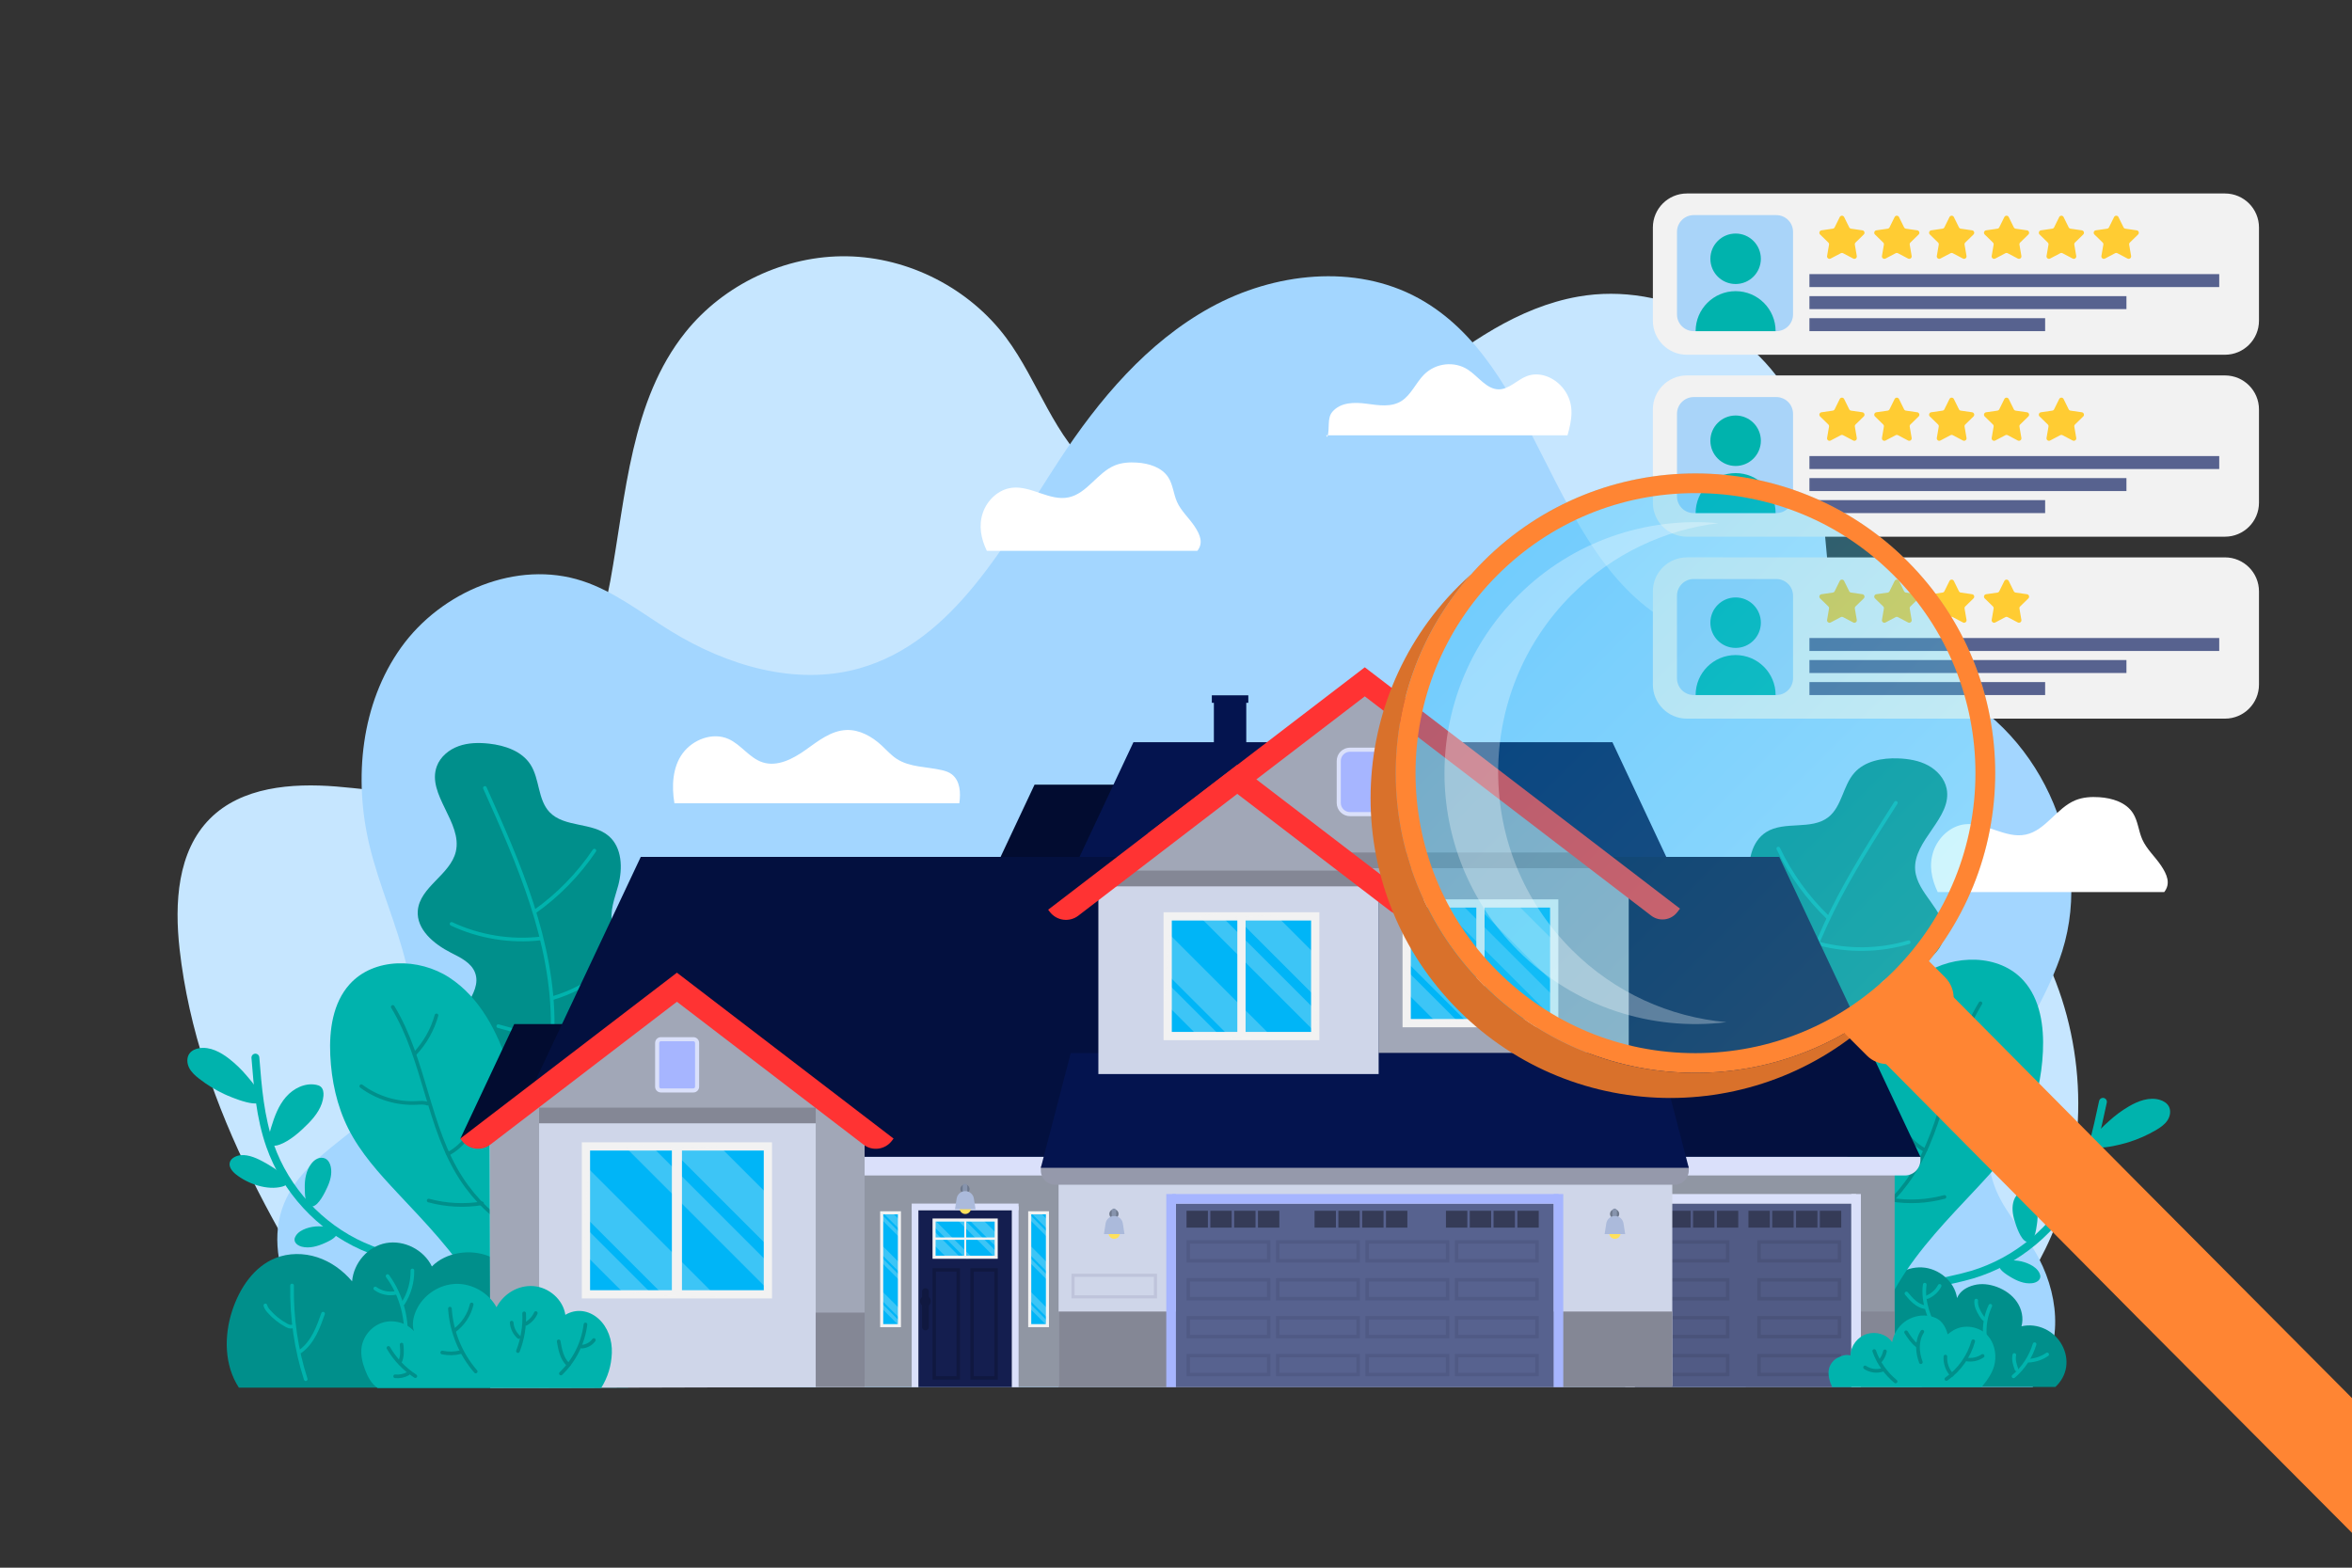 <?xml version="1.0" encoding="utf-8"?>
<!-- Generator: Adobe Illustrator 27.5.0, SVG Export Plug-In . SVG Version: 6.00 Build 0)  -->
<svg version="1.1" xmlns="http://www.w3.org/2000/svg" xmlns:xlink="http://www.w3.org/1999/xlink" x="0px" y="0px"
	 viewBox="0 0 750 500" style="enable-background:new 0 0 750 500;" xml:space="preserve">
<rect x="0" y="0" width="750" height="500" fill="#333333" stroke="none"/>
<g id="BACKGROUND">
	<rect style="fill:transparent;" width="750" height="500"/>
</g>
<g id="OBJECTS">
	<g>
		<g>
			<g>
				<g>
					<g>
						<g>
							<path style="fill:#C6E6FF;" d="M655.66,390.45c-8.25,21.34-23.68,39.75-43,51.96H119.97
								c-28.41-43.14-56.93-88.46-62.7-139.68c-1.65-14.65-0.73-31.16,9.67-41.61c10.1-10.15,26.01-11.42,40.28-10.27
								c14.27,1.16,28.92,4.08,42.67,0.09c26.84-7.78,39.72-38.19,44.73-65.69c5-27.49,6.49-57.48,23.96-79.29
								c12.29-15.34,31.89-24.55,51.55-24.22c19.66,0.34,38.94,10.22,50.7,25.98c10.36,13.9,15.29,32.08,28.8,42.93
								c15.11,12.14,37.34,11.54,55.22,4.08c17.89-7.47,32.63-20.68,47.71-32.86c15.07-12.19,31.55-23.87,50.64-27.26
								c27.8-4.94,57.97,10.69,69.97,36.25c11.53,24.55,6.75,53.79,15.05,79.62c11.46,35.66,45.62,59.2,62.77,92.5
								C664.76,329.72,666.51,362.39,655.66,390.45z"/>
							<path style="fill:#A3D6FF;" d="M648.146,442.413H111.35c-14.041-16.589-29.503-40.773-19.99-60.314
								c7.293-14.983,25.735-21.474,34.549-35.615c7.046-11.304,6.786-25.776,3.7-38.734c-3.086-12.958-8.71-25.203-11.805-38.159
								c-5.103-21.358-2.686-45.217,10.09-63.076c12.776-17.859,36.908-28.053,57.781-21.234
								c10.265,3.353,18.914,10.25,28.106,15.917c17.958,11.073,40.007,17.704,60.305,11.951
								c30.228-8.568,46.466-40.11,63.684-66.391c12.651-19.31,28.022-37.577,48.249-48.703
								c20.227-11.126,46.061-14.047,66.301-2.945c38.514,21.127,41.371,80.29,79.046,102.879
								c25.533,15.308,58.924,8.658,86.43,20.047c31.839,13.183,50.163,52.465,39.803,85.332
								c-4.093,12.986-11.872,24.457-17.449,36.878c-5.577,12.421-8.873,26.981-3.567,39.521
								c3.327,7.863,9.681,14.066,13.604,21.649C657.127,414.827,657.669,430.692,648.146,442.413z"/>
						</g>
						<g>
							<path style="fill:none;stroke:#00B3AD;stroke-width:2.509;stroke-linecap:round;stroke-miterlimit:10;" d="M594.05,425.214
								c2.662-5.078,6.885-9.323,11.948-12.013c7.017-3.728,15.207-4.381,22.822-6.647c14.299-4.254,26.682-14.583,33.432-27.888
								c4.31-8.495,6.34-17.932,8.329-27.248"/>
							<path style="fill:#00B3AD;" d="M687.457,360.454c1.381-0.809,2.751-1.731,3.652-3.054c0.901-1.323,1.242-3.135,0.47-4.536
								c-0.581-1.054-1.694-1.725-2.846-2.073c-3.348-1.013-6.951,0.355-9.966,2.129c-2.218,1.305-4.295,2.846-6.194,4.583
								c-1.75,1.601-4.471,3.909-5.391,6.143c-1.878,4.56,9.887,1.188,11.739,0.6C681.895,363.302,684.765,362.031,687.457,360.454z
								"/>
							<path style="fill:#00B3AD;" d="M651.071,369.996c-2.051-2.723-3.774-5.942-3.603-9.347c0.053-1.06,0.369-2.224,1.274-2.777
								c0.438-0.268,0.961-0.357,1.473-0.391c3.624-0.24,7.051,2.079,9.056,5.108c2.004,3.029,2.823,6.676,3.414,10.259
								c0.472,2.866,0.834,7.309-3.445,5.05C656.064,376.222,653.195,372.817,651.071,369.996z"/>
							<path style="fill:#00B3AD;" d="M671.876,389.138c1.324-0.803,2.691-2.112,2.4-3.632c-0.144-0.752-0.686-1.375-1.314-1.813
								c-2.246-1.566-5.31-1.014-7.91-0.153c-1.811,0.6-13.992,5.178-8.384,7.534C661.293,393.016,667.763,391.633,671.876,389.138z
								"/>
							<path style="fill:#00B3AD;" d="M642.411,389.354c-0.655-2.113-0.96-4.429-0.239-6.521c0.354-1.027,1.023-2.029,2.046-2.395
								c0.84-0.3,1.804-0.114,2.563,0.355c0.759,0.469,1.331,1.194,1.763,1.975c1.267,2.29,1.393,5.057,0.999,7.644
								c-0.247,1.619-0.766,6.481-3.256,5.672C644.328,395.447,642.951,391.094,642.411,389.354z"/>
							<path style="fill:#00B3AD;" d="M640.917,407.167c2.134,1.323,4.589,2.394,7.083,2.101c1.147-0.135,2.428-0.759,2.595-1.902
								c0.066-0.45-0.059-0.91-0.252-1.322c-0.578-1.233-1.735-2.102-2.95-2.719c-2.434-1.236-5.278-1.612-7.958-1.125
								c-1.197,0.217-2.614,0.536-1.869,2.027C638.197,405.489,639.76,406.45,640.917,407.167z"/>
						</g>
						<path style="fill:#008F8B;" d="M655.404,442.368h-70.913c-1.322-0.224-2.687-1.053-3.551-2.078
							c-3.135-3.721-6.029-7.977-6.478-12.822c-0.54-5.819,2.951-11.795,8.284-14.183c5.333-2.389,12.116-1.013,16.098,3.264
							c0.005-1.516,0.347-3.041,1.027-4.396c2.406-4.797,7.634-8.184,12.994-7.924c5.36,0.26,10.414,4.458,11.199,9.767
							c0.935-2.268,3.072-3.515,5.449-4.124c2.377-0.61,4.925-0.281,7.226,0.57c2.548,0.943,4.893,2.56,6.423,4.805
							c1.53,2.246,2.175,5.147,1.44,7.763c5.092-1.183,10.493,1.402,12.949,6.017C660.007,433.639,659.229,438.804,655.404,442.368z
							"/>
						<g>
							<path style="fill:none;stroke:#00B3AD;stroke-width:2.509;stroke-linecap:round;stroke-miterlimit:10;" d="M147.642,420.498
								c-1.974-5.383-5.604-10.145-10.271-13.475c-6.468-4.615-14.502-6.336-21.755-9.579c-13.619-6.091-24.541-17.953-29.49-32.027
								c-3.16-8.986-3.936-18.608-4.687-28.104"/>
							<path style="fill:#00B3AD;" d="M63.523,344.059c-1.263-0.983-2.501-2.076-3.22-3.505c-0.72-1.429-0.82-3.27,0.129-4.559
								c0.714-0.969,1.905-1.488,3.093-1.682c3.452-0.566,6.845,1.262,9.601,3.416c2.028,1.584,3.886,3.384,5.54,5.355
								c1.525,1.816,3.92,4.461,4.54,6.797c1.264,4.767-9.957-0.118-11.716-0.943C68.665,347.611,65.985,345.975,63.523,344.059z"/>
							<path style="fill:#00B3AD;" d="M98.346,358.286c2.39-2.431,4.52-5.396,4.797-8.794c0.086-1.058-0.075-2.253-0.899-2.921
								c-0.399-0.323-0.906-0.479-1.409-0.58c-3.561-0.713-7.263,1.138-9.647,3.878c-2.384,2.74-3.673,6.248-4.728,9.724
								c-0.844,2.779-1.784,7.137,2.754,5.457C92.58,363.804,95.87,360.805,98.346,358.286z"/>
							<path style="fill:#00B3AD;" d="M75.213,374.537c-1.207-0.969-2.391-2.446-1.903-3.915c0.241-0.726,0.86-1.273,1.54-1.625
								c2.432-1.258,5.397-0.31,7.862,0.884c1.716,0.831,13.193,6.966,7.324,8.567C85.196,379.768,78.963,377.549,75.213,374.537z"
								/>
							<path style="fill:#00B3AD;" d="M104.395,378.612c0.926-2.009,1.532-4.265,1.09-6.433c-0.216-1.064-0.748-2.146-1.714-2.642
								c-0.794-0.408-1.774-0.349-2.588,0.016c-0.814,0.366-1.476,1.009-2.007,1.727c-1.555,2.104-2.044,4.831-1.992,7.447
								c0.033,1.637-0.089,6.526,2.485,6.05C101.696,384.401,103.632,380.266,104.395,378.612z"/>
							<path style="fill:#00B3AD;" d="M103.542,396.467c-2.289,1.032-4.863,1.772-7.297,1.155c-1.119-0.284-2.308-1.071-2.324-2.226
								c-0.006-0.455,0.178-0.894,0.423-1.277c0.735-1.147,1.995-1.857,3.28-2.309c2.575-0.906,5.444-0.906,8.037-0.073
								c1.158,0.372,2.522,0.874,1.587,2.254C106.459,395.159,104.783,395.907,103.542,396.467z"/>
						</g>
						<g>
							<path style="fill:#008F8B;" d="M150.716,337.215c-2.229-1.684-4.403-3.773-4.995-6.503c-1.551-7.153,8.33-13.609,5.77-20.467
								c-1.197-3.207-4.658-4.838-7.709-6.39c-5.392-2.743-11.046-7.39-10.554-13.419c0.618-7.572,10.374-11.421,12.12-18.815
								c2.193-9.288-9.35-18.249-6.067-27.211c1.125-3.07,3.897-5.342,6.975-6.443c3.078-1.101,6.441-1.148,9.69-0.791
								c5.076,0.559,10.455,2.385,13.214,6.682c2.967,4.622,2.294,11.162,6.069,15.151c4.735,5.003,13.655,3.142,18.881,7.63
								c4.282,3.678,4.49,10.298,3.035,15.753c-1.092,4.093-2.93,8.324-1.787,12.404c1.022,3.648,4.197,6.235,6.143,9.486
								c2.574,4.299,2.879,9.713,1.535,14.54c-1.344,4.826-4.209,9.115-7.592,12.811c-3.043,3.324-6.626,6.289-10.863,7.825
								c-2.979,1.08-6.153,1.381-9.168,2.32c-2.346,0.731-4.631,2.762-7.016,3.073C162.856,345.574,154.885,340.364,150.716,337.215
								z"/>
							<g>
								<path style="fill:none;stroke:#00B3AD;stroke-width:1.163;stroke-linecap:round;stroke-miterlimit:10;" d="
									M174.709,342.947c0.982-5.159,1.479-10.409,1.529-15.661c0.125-13.272-2.608-26.447-6.692-39.076
									c-4.084-12.629-9.508-24.776-14.922-36.894"/>
								<path style="fill:none;stroke:#00B3AD;stroke-width:1.163;stroke-linecap:round;stroke-miterlimit:10;" d="
									M170.523,290.759c7.441-5.273,13.917-11.904,19.013-19.467"/>
								<path style="fill:none;stroke:#00B3AD;stroke-width:1.163;stroke-linecap:round;stroke-miterlimit:10;" d="
									M143.993,294.667c8.8,4.128,18.756,5.758,28.413,4.649"/>
								<path style="fill:none;stroke:#00B3AD;stroke-width:1.163;stroke-linecap:round;stroke-miterlimit:10;" d="
									M176.157,318.361c6.093-1.814,11.827-4.828,16.774-8.821"/>
								<path style="fill:none;stroke:#00B3AD;stroke-width:1.163;stroke-linecap:round;stroke-miterlimit:10;" d="
									M158.889,327.282c5.783,1.631,11.729,3.277,17.71,2.708"/>
							</g>
						</g>
						<g>
							<path style="fill:#00B3AD;" d="M151.38,410.377c-6.651-11.061-15.742-20.408-24.568-29.826
								c-5.942-6.341-11.877-12.87-15.773-20.637c-3.628-7.232-5.355-15.323-5.724-23.406c-0.366-8,0.817-16.629,6.173-22.583
								c7.739-8.604,22.113-8.459,31.802-2.133c9.689,6.326,15.383,17.281,18.863,28.318c4.241,13.449,5.805,27.619,6.102,41.718
								c0.21,9.983-0.209,19.979-1.245,29.91c-0.891,8.532-1.146,20.634-4.963,28.267c-2.65-3.214-2.315-9.018-3.392-12.955
								C157.049,421.183,154.51,415.582,151.38,410.377z"/>
							<g>
								<path style="fill:none;stroke:#008F8B;stroke-width:1.163;stroke-linecap:round;stroke-miterlimit:10;" d="
									M164.675,392.722c-7.045-4.142-13.108-9.942-17.559-16.796c-10.746-16.546-11.613-37.935-21.874-54.786"/>
								<path style="fill:none;stroke:#008F8B;stroke-width:1.163;stroke-linecap:round;stroke-miterlimit:10;" d="
									M132.316,336.047c3.23-3.434,5.61-7.661,6.871-12.203"/>
								<path style="fill:none;stroke:#008F8B;stroke-width:1.163;stroke-linecap:round;stroke-miterlimit:10;" d="
									M115.209,346.418c5.032,3.758,11.4,5.686,17.671,5.351c1.139-0.061,2.324-0.187,3.384,0.232"/>
								<path style="fill:none;stroke:#008F8B;stroke-width:1.163;stroke-linecap:round;stroke-miterlimit:10;" d="
									M142.708,367.751c0.009,0.222,0.351,0.191,0.544,0.083c2.967-1.658,5.321-4.256,7.152-7.119
									c1.831-2.862,3.179-6.002,4.518-9.125"/>
								<path style="fill:none;stroke:#008F8B;stroke-width:1.163;stroke-linecap:round;stroke-miterlimit:10;" d="
									M136.699,382.906c5.516,1.496,11.351,1.803,16.993,0.893"/>
							</g>
						</g>
						<g>
							<path style="fill:#008F8B;" d="M595.701,341.593c2.453-1.336,4.912-3.08,5.902-5.693c2.592-6.845-6.226-14.691-2.68-21.095
								c1.658-2.995,5.323-4.096,8.57-5.18c5.738-1.915,12.017-5.675,12.422-11.711c0.508-7.58-8.571-12.829-9.205-20.4
								c-0.795-9.511,11.946-16.666,10.024-26.014c-0.658-3.202-3.064-5.86-5.946-7.403c-2.882-1.544-6.2-2.088-9.467-2.215
								c-5.102-0.198-10.693,0.813-14.056,4.655c-3.618,4.132-3.92,10.7-8.243,14.087c-5.423,4.248-13.97,1.088-19.802,4.754
								c-4.779,3.004-5.963,9.522-5.331,15.131c0.475,4.21,1.667,8.666-0.067,12.532c-1.551,3.457-5.073,5.546-7.478,8.473
								c-3.181,3.871-4.284,9.181-3.668,14.153c0.615,4.972,2.815,9.638,5.614,13.793c2.518,3.738,5.624,7.2,9.587,9.345
								c2.786,1.509,5.881,2.276,8.724,3.651c2.213,1.07,4.172,3.416,6.485,4.076C582.459,348.065,591.112,344.091,595.701,341.593z
								"/>
							<g>
								<path style="fill:none;stroke:#00B3AD;stroke-width:1.163;stroke-linecap:round;stroke-miterlimit:10;" d="
									M571.124,343.714c-0.209-5.248,0.076-10.513,0.804-15.715c1.839-13.145,6.49-25.771,12.396-37.657
									c5.906-11.886,13.067-23.097,20.213-34.282"/>
								<path style="fill:none;stroke:#00B3AD;stroke-width:1.163;stroke-linecap:round;stroke-miterlimit:10;" d="
									M582.982,292.719c-6.58-6.316-12.004-13.831-15.926-22.065"/>
								<path style="fill:none;stroke:#00B3AD;stroke-width:1.163;stroke-linecap:round;stroke-miterlimit:10;" d="
									M608.641,300.507c-9.314,2.782-19.401,2.921-28.789,0.397"/>
								<path style="fill:none;stroke:#00B3AD;stroke-width:1.163;stroke-linecap:round;stroke-miterlimit:10;" d="
									M573.328,319.185c-5.758-2.695-10.983-6.524-15.286-11.204"/>
								<path style="fill:none;stroke:#00B3AD;stroke-width:1.163;stroke-linecap:round;stroke-miterlimit:10;" d="M589.087,330.56
									c-5.96,0.758-12.084,1.507-17.916,0.06"/>
							</g>
						</g>
						<g>
							<path style="fill:#00B3AD;" d="M605.378,409.218c6.651-11.061,15.742-20.408,24.568-29.826
								c5.942-6.341,11.877-12.87,15.773-20.638c3.628-7.232,5.355-15.323,5.724-23.405c0.366-8.001-0.818-16.628-6.173-22.583
								c-7.739-8.604-22.113-8.459-31.802-2.133s-15.383,17.281-18.863,28.317c-4.241,13.449-5.805,27.619-6.102,41.718
								c-0.21,9.983,0.209,19.978,1.245,29.91c0.891,8.532,1.146,20.634,4.963,28.267c2.65-3.214,2.315-9.018,3.392-12.955
								C599.708,420.024,602.248,414.424,605.378,409.218z"/>
							<g>
								<path style="fill:none;stroke:#008F8B;stroke-width:1.163;stroke-linecap:round;stroke-miterlimit:10;" d="
									M592.083,391.564c7.045-4.143,13.108-9.942,17.559-16.796c10.746-16.546,11.613-37.935,21.874-54.786"/>
								<path style="fill:none;stroke:#008F8B;stroke-width:1.163;stroke-linecap:round;stroke-miterlimit:10;" d="
									M624.441,334.889c-3.23-3.434-5.61-7.661-6.871-12.203"/>
								<path style="fill:none;stroke:#008F8B;stroke-width:1.163;stroke-linecap:round;stroke-miterlimit:10;" d="M641.549,345.26
									c-5.031,3.758-11.4,5.686-17.671,5.351c-1.139-0.061-2.324-0.187-3.384,0.232"/>
								<path style="fill:none;stroke:#008F8B;stroke-width:1.163;stroke-linecap:round;stroke-miterlimit:10;" d="
									M614.049,366.593c-0.009,0.221-0.351,0.191-0.544,0.083c-2.966-1.657-5.321-4.256-7.152-7.119
									c-1.831-2.862-3.179-6.002-4.518-9.125"/>
								<path style="fill:none;stroke:#008F8B;stroke-width:1.163;stroke-linecap:round;stroke-miterlimit:10;" d="
									M620.058,381.747c-5.516,1.496-11.351,1.803-16.993,0.893"/>
							</g>
						</g>
						<path style="fill:#008F8B;" d="M200.247,442.583H76.175c-4.667-7.16-4.787-16.479-2.117-24.598
							c2.328-7.079,6.833-13.946,13.75-16.717c4.225-1.693,9.05-1.687,13.376-0.272c4.326,1.415,8.152,4.189,11.089,7.665
							c0.509-5.86,5.026-11.139,10.813-12.195c5.787-1.056,12.087,2.154,14.634,7.457c4.514-4.585,12.32-5.679,18.272-3.234
							c5.952,2.445,10.13,8.691,10.117,15.126c-0.001,0.429,0.393,1.042,0.666,0.711c3.407-4.134,8.07-6.273,13.417-5.946
							c5.347,0.326,10.387,3.125,13.947,7.127c3.56,4.003,5.712,9.128,6.681,14.397
							C201.477,435.689,201.489,439.156,200.247,442.583z"/>
						<g>
							<polygon style="fill-rule:evenodd;clip-rule:evenodd;fill:#04144F;" points="386.425,221.766 398.058,221.766 
								398.058,224.158 397.406,224.158 397.406,240.306 387.077,240.306 387.077,224.158 386.425,224.158 							"/>
							
								<rect x="261.201" y="368.987" transform="matrix(-1 -1.224647e-16 1.224647e-16 -1 865.362 811.38)" style="fill:#9096A3;" width="342.96" height="73.406"/>
							
								<rect x="556.715" y="418.298" transform="matrix(-1 -1.224647e-16 1.224647e-16 -1 1160.876 860.692)" style="fill:#848795;" width="47.446" height="24.095"/>
							<g>
								<g>
									
										<rect x="521.301" y="383.892" transform="matrix(-1 -1.224647e-16 1.224647e-16 -1 1111.656 826.285)" style="fill:#515B85;" width="69.054" height="58.501"/>
									<g>
										<g>
											
												<rect x="580.315" y="386.166" transform="matrix(-1 -1.224647e-16 1.224647e-16 -1 1167.443 777.707)" style="fill:#353B57;" width="6.814" height="5.376"/>
											
												<rect x="572.723" y="386.166" transform="matrix(-1 -1.224647e-16 1.224647e-16 -1 1152.26 777.707)" style="fill:#353B57;" width="6.814" height="5.376"/>
											
												<rect x="565.131" y="386.166" transform="matrix(-1 -1.224647e-16 1.224647e-16 -1 1137.076 777.707)" style="fill:#353B57;" width="6.814" height="5.376"/>
											
												<rect x="557.539" y="386.166" transform="matrix(-1 -1.224647e-16 1.224647e-16 -1 1121.892 777.707)" style="fill:#353B57;" width="6.814" height="5.376"/>
										</g>
										<g>
											
												<rect x="547.472" y="386.166" transform="matrix(-1 -1.224647e-16 1.224647e-16 -1 1101.758 777.707)" style="fill:#353B57;" width="6.814" height="5.376"/>
											
												<rect x="539.88" y="386.166" transform="matrix(-1 -1.224647e-16 1.224647e-16 -1 1086.575 777.707)" style="fill:#353B57;" width="6.814" height="5.376"/>
											
												<rect x="532.289" y="386.166" transform="matrix(-1 -1.224647e-16 1.224647e-16 -1 1071.391 777.707)" style="fill:#353B57;" width="6.814" height="5.376"/>
											
												<rect x="524.697" y="386.166" transform="matrix(-1 -1.224647e-16 1.224647e-16 -1 1056.207 777.707)" style="fill:#353B57;" width="6.814" height="5.376"/>
										</g>
									</g>
									<g>
										<g>
											<g>
												<g>
													<rect x="560.917" y="396.114" style="fill:#515B85;" width="25.659" height="6.014"/>
													<path style="fill:#4A537A;" d="M586.023,396.666v4.908h-24.554v-4.908H586.023 M587.129,395.561h-26.765v7.119h26.765
														V395.561L587.129,395.561z"/>
												</g>
												<g>
													<rect x="525.249" y="396.114" style="fill:#515B85;" width="25.659" height="6.014"/>
													<path style="fill:#4A537A;" d="M550.356,396.666v4.908h-24.554v-4.908H550.356 M551.461,395.561h-26.765v7.119h26.765
														V395.561L551.461,395.561z"/>
												</g>
											</g>
											<g>
												<g>
													<rect x="560.917" y="408.198" style="fill:#515B85;" width="25.659" height="6.014"/>
													<path style="fill:#4A537A;" d="M586.023,408.751v4.908h-24.554v-4.908H586.023 M587.129,407.646h-26.765v7.119h26.765
														V407.646L587.129,407.646z"/>
												</g>
												<g>
													<rect x="525.249" y="408.198" style="fill:#515B85;" width="25.659" height="6.014"/>
													<path style="fill:#4A537A;" d="M550.356,408.751v4.908h-24.554v-4.908H550.356 M551.461,407.646h-26.765v7.119h26.765
														V407.646L551.461,407.646z"/>
												</g>
											</g>
											<g>
												<g>
													<rect x="560.917" y="420.284" style="fill:#515B85;" width="25.659" height="6.013"/>
													<path style="fill:#4A537A;" d="M586.023,420.837v4.908h-24.554v-4.908H586.023 M587.129,419.731h-26.765v7.119h26.765
														V419.731L587.129,419.731z"/>
												</g>
												<g>
													<rect x="525.249" y="420.284" style="fill:#515B85;" width="25.659" height="6.013"/>
													<path style="fill:#4A537A;" d="M550.356,420.837v4.908h-24.554v-4.908H550.356 M551.461,419.731h-26.765v7.119h26.765
														V419.731L551.461,419.731z"/>
												</g>
											</g>
											<g>
												<g>
													<rect x="560.917" y="432.369" style="fill:#515B85;" width="25.659" height="6.014"/>
													<path style="fill:#4A537A;" d="M586.023,432.922v4.908h-24.554v-4.908H586.023 M587.129,431.817h-26.765v7.119h26.765
														V431.817L587.129,431.817z"/>
												</g>
												<g>
													<rect x="525.249" y="432.369" style="fill:#515B85;" width="25.659" height="6.014"/>
													<path style="fill:#4A537A;" d="M550.356,432.922v4.908h-24.554v-4.908H550.356 M551.461,431.817h-26.765v7.119h26.765
														V431.817L551.461,431.817z"/>
												</g>
											</g>
										</g>
									</g>
								</g>
								
									<rect x="520.156" y="380.828" transform="matrix(-1 -1.224647e-16 1.224647e-16 -1 1112.019 764.72)" style="fill:#DAE0FA;" width="71.707" height="3.065"/>
								
									<rect x="561.08" y="410.078" transform="matrix(-1.836970e-16 1 -1 -1.836970e-16 1003.473 -180.252)" style="fill:#DAE0FA;" width="61.566" height="3.065"/>
								
									<rect x="488.986" y="410.078" transform="matrix(-1.836970e-16 1 -1 -1.836970e-16 931.38 -108.159)" style="fill:#DAE0FA;" width="61.566" height="3.064"/>
							</g>
							<polygon style="fill-rule:evenodd;clip-rule:evenodd;fill:#020C30;" points="499.811,286.838 482.633,250.252 
								329.901,250.252 312.696,286.838 							"/>
							<polygon style="fill-rule:evenodd;clip-rule:evenodd;fill:#020C30;" points="333.883,363.213 316.705,326.627 
								163.974,326.627 146.768,363.213 							"/>
							<polygon style="fill:#03103F;" points="204.325,273.304 567.37,273.304 612.382,368.982 159.272,368.982 							"/>
							<polygon style="fill-rule:evenodd;clip-rule:evenodd;fill:#04144F;" points="531.341,273.304 514.163,236.718 
								361.432,236.718 344.226,273.304 							"/>
							<polygon style="fill-rule:evenodd;clip-rule:evenodd;fill:#A1A7B7;" points="439.618,335.875 519.368,335.875 
								519.368,284.177 435.704,216.982 395.748,248.08 439.618,284.177 							"/>
							<polygon style="fill-rule:evenodd;clip-rule:evenodd;fill:#A1A7B7;" points="512.518,276.429 429.794,276.429 
								395.748,249.385 435.704,216.982 							"/>
							
								<rect x="337.554" y="368.987" transform="matrix(-1 -1.224647e-16 1.224647e-16 -1 870.812 811.037)" style="fill:#CFD6E9;" width="195.704" height="73.063"/>
							<polygon style="fill:#CFD6E9;" points="156.346,442.702 275.709,442.371 275.502,362.131 215.682,317.772 156.139,361.479 
															"/>
							
								<rect x="337.554" y="418.298" transform="matrix(-1 -1.224647e-16 1.224647e-16 -1 870.812 860.692)" style="fill:#848795;" width="195.704" height="24.095"/>
							<polygon style="fill-rule:evenodd;clip-rule:evenodd;fill:#A1A7B7;" points="215.225,315.708 268.194,354.135 
								165.795,354.135 							"/>
							<g>
								<g>
									
										<rect x="374.965" y="383.892" transform="matrix(-1 -1.224647e-16 1.224647e-16 -1 870.42 826.285)" style="fill:#57628F;" width="120.49" height="58.501"/>
									<g>
										<g>
											
												<rect x="483.857" y="386.166" transform="matrix(-1 -1.224647e-16 1.224647e-16 -1 974.529 777.707)" style="fill:#353B57;" width="6.814" height="5.376"/>
											
												<rect x="476.266" y="386.166" transform="matrix(-1 -1.224647e-16 1.224647e-16 -1 959.345 777.707)" style="fill:#353B57;" width="6.814" height="5.376"/>
											
												<rect x="468.673" y="386.166" transform="matrix(-1 -1.224647e-16 1.224647e-16 -1 944.161 777.707)" style="fill:#353B57;" width="6.814" height="5.376"/>
											
												<rect x="461.082" y="386.166" transform="matrix(-1 -1.224647e-16 1.224647e-16 -1 928.977 777.707)" style="fill:#353B57;" width="6.814" height="5.376"/>
										</g>
										<g>
											
												<rect x="441.96" y="386.166" transform="matrix(-1 -1.224647e-16 1.224647e-16 -1 890.733 777.707)" style="fill:#353B57;" width="6.814" height="5.376"/>
											
												<rect x="434.368" y="386.166" transform="matrix(-1 -1.224647e-16 1.224647e-16 -1 875.55 777.707)" style="fill:#353B57;" width="6.814" height="5.376"/>
											
												<rect x="426.776" y="386.166" transform="matrix(-1 -1.224647e-16 1.224647e-16 -1 860.366 777.707)" style="fill:#353B57;" width="6.814" height="5.376"/>
											
												<rect x="419.184" y="386.166" transform="matrix(-1 -1.224647e-16 1.224647e-16 -1 845.182 777.707)" style="fill:#353B57;" width="6.814" height="5.376"/>
										</g>
										<g>
											
												<rect x="401.136" y="386.166" transform="matrix(-1 -1.224647e-16 1.224647e-16 -1 809.087 777.707)" style="fill:#353B57;" width="6.814" height="5.376"/>
											
												<rect x="393.544" y="386.166" transform="matrix(-1 -1.224647e-16 1.224647e-16 -1 793.903 777.707)" style="fill:#353B57;" width="6.814" height="5.376"/>
											
												<rect x="385.953" y="386.166" transform="matrix(-1 -1.224647e-16 1.224647e-16 -1 778.719 777.707)" style="fill:#353B57;" width="6.814" height="5.376"/>
											
												<rect x="378.361" y="386.166" transform="matrix(-1 -1.224647e-16 1.224647e-16 -1 763.535 777.707)" style="fill:#353B57;" width="6.814" height="5.376"/>
										</g>
									</g>
									<g>
										<g>
											<g>
												<rect x="464.459" y="396.114" style="fill:#57628F;" width="25.659" height="6.014"/>
												<path style="fill:#505A85;" d="M489.566,396.666v4.908h-24.554v-4.908H489.566 M490.671,395.561h-26.765v7.119h26.765
													V395.561L490.671,395.561z"/>
											</g>
											<g>
												<rect x="435.944" y="396.114" style="fill:#57628F;" width="25.659" height="6.014"/>
												<path style="fill:#505A85;" d="M461.051,396.666v4.908h-24.554v-4.908H461.051 M462.156,395.561h-26.765v7.119h26.765
													V395.561L462.156,395.561z"/>
											</g>
											<g>
												<rect x="407.429" y="396.114" style="fill:#57628F;" width="25.659" height="6.014"/>
												<path style="fill:#505A85;" d="M432.535,396.666v4.908h-24.554v-4.908H432.535 M433.641,395.561h-26.765v7.119h26.765
													V395.561L433.641,395.561z"/>
											</g>
											<g>
												<rect x="378.913" y="396.114" style="fill:#57628F;" width="25.66" height="6.014"/>
												<path style="fill:#505A85;" d="M404.02,396.666v4.908h-24.554v-4.908H404.02 M405.125,395.561h-26.765v7.119h26.765
													V395.561L405.125,395.561z"/>
											</g>
										</g>
										<g>
											<g>
												<rect x="464.459" y="408.198" style="fill:#57628F;" width="25.659" height="6.014"/>
												<path style="fill:#505A85;" d="M489.566,408.751v4.908h-24.554v-4.908H489.566 M490.671,407.646h-26.765v7.119h26.765
													V407.646L490.671,407.646z"/>
											</g>
											<g>
												<rect x="435.944" y="408.198" style="fill:#57628F;" width="25.659" height="6.014"/>
												<path style="fill:#505A85;" d="M461.051,408.751v4.908h-24.554v-4.908H461.051 M462.156,407.646h-26.765v7.119h26.765
													V407.646L462.156,407.646z"/>
											</g>
											<g>
												<rect x="407.429" y="408.198" style="fill:#57628F;" width="25.659" height="6.014"/>
												<path style="fill:#505A85;" d="M432.535,408.751v4.908h-24.554v-4.908H432.535 M433.641,407.646h-26.765v7.119h26.765
													V407.646L433.641,407.646z"/>
											</g>
											<g>
												<rect x="378.913" y="408.198" style="fill:#57628F;" width="25.66" height="6.014"/>
												<path style="fill:#505A85;" d="M404.02,408.751v4.908h-24.554v-4.908H404.02 M405.125,407.646h-26.765v7.119h26.765
													V407.646L405.125,407.646z"/>
											</g>
										</g>
										<g>
											<g>
												<rect x="464.459" y="420.284" style="fill:#57628F;" width="25.659" height="6.013"/>
												<path style="fill:#505A85;" d="M489.566,420.837v4.908h-24.554v-4.908H489.566 M490.671,419.731h-26.765v7.119h26.765
													V419.731L490.671,419.731z"/>
											</g>
											<g>
												<rect x="435.944" y="420.284" style="fill:#57628F;" width="25.659" height="6.013"/>
												<path style="fill:#505A85;" d="M461.051,420.837v4.908h-24.554v-4.908H461.051 M462.156,419.731h-26.765v7.119h26.765
													V419.731L462.156,419.731z"/>
											</g>
											<g>
												<rect x="407.429" y="420.284" style="fill:#57628F;" width="25.659" height="6.013"/>
												<path style="fill:#505A85;" d="M432.535,420.837v4.908h-24.554v-4.908H432.535 M433.641,419.731h-26.765v7.119h26.765
													V419.731L433.641,419.731z"/>
											</g>
											<g>
												<rect x="378.913" y="420.284" style="fill:#57628F;" width="25.66" height="6.013"/>
												<path style="fill:#505A85;" d="M404.02,420.837v4.908h-24.554v-4.908H404.02 M405.125,419.731h-26.765v7.119h26.765
													V419.731L405.125,419.731z"/>
											</g>
										</g>
										<g>
											<g>
												<rect x="464.459" y="432.369" style="fill:#57628F;" width="25.659" height="6.014"/>
												<path style="fill:#505A85;" d="M489.566,432.922v4.908h-24.554v-4.908H489.566 M490.671,431.817h-26.765v7.119h26.765
													V431.817L490.671,431.817z"/>
											</g>
											<g>
												<rect x="435.944" y="432.369" style="fill:#57628F;" width="25.659" height="6.014"/>
												<path style="fill:#505A85;" d="M461.051,432.922v4.908h-24.554v-4.908H461.051 M462.156,431.817h-26.765v7.119h26.765
													V431.817L462.156,431.817z"/>
											</g>
											<g>
												<rect x="407.429" y="432.369" style="fill:#57628F;" width="25.659" height="6.014"/>
												<path style="fill:#505A85;" d="M432.535,432.922v4.908h-24.554v-4.908H432.535 M433.641,431.817h-26.765v7.119h26.765
													V431.817L433.641,431.817z"/>
											</g>
											<g>
												<rect x="378.913" y="432.369" style="fill:#57628F;" width="25.66" height="6.014"/>
												<path style="fill:#505A85;" d="M404.02,432.922v4.908h-24.554v-4.908H404.02 M405.125,431.817h-26.765v7.119h26.765
													V431.817L405.125,431.817z"/>
											</g>
										</g>
									</g>
								</g>
								
									<rect x="373.82" y="380.828" transform="matrix(-1 -1.224647e-16 1.224647e-16 -1 870.783 764.72)" style="fill:#A6B5FF;" width="123.142" height="3.065"/>
								
									<rect x="466.18" y="410.078" transform="matrix(-1.836970e-16 1 -1 -1.836970e-16 908.573 -85.352)" style="fill:#A6B5FF;" width="61.566" height="3.064"/>
								
									<rect x="342.65" y="410.078" transform="matrix(-1.836970e-16 1 -1 -1.836970e-16 785.043 38.177)" style="fill:#A6B5FF;" width="61.566" height="3.064"/>
							</g>
							<g>
								
									<rect x="292.84" y="385.995" transform="matrix(-1 -1.224647e-16 1.224647e-16 -1 615.525 828.388)" style="fill:#141E4F;" width="29.845" height="56.399"/>
								
									<rect x="294.927" y="412.516" transform="matrix(-1.836970e-16 1 -1 -1.836970e-16 737.321 89.831)" style="fill:#DAE0FA;" width="57.636" height="2.12"/>
								
									<rect x="262.962" y="412.516" transform="matrix(-1.836970e-16 1 -1 -1.836970e-16 705.356 121.796)" style="fill:#DAE0FA;" width="57.636" height="2.12"/>
								<rect x="290.72" y="383.874" style="fill:#DAE0FA;" width="34.085" height="2.12"/>
								<g>
									<rect x="297.855" y="389.12" style="fill:#00B5F7;" width="19.815" height="11.864"/>
									<path style="fill:#F2F2F2;" d="M317.181,389.61v10.886h-18.837V389.61H317.181 M318.159,388.631h-20.794v12.843h20.794
										V388.631L318.159,388.631z"/>
								</g>
								<g style="opacity:0.25;">
									<polygon style="fill:#F2F2F2;" points="309.106,389.157 317.67,397.721 317.677,393.286 313.428,389.037 									"/>
								</g>
								<g style="opacity:0.25;">
									<polygon style="fill:#F2F2F2;" points="305.25,389.047 317.677,401.474 317.632,399.081 307.408,388.857 									"/>
								</g>
								<g style="opacity:0.25;">
									<polygon style="fill:#F2F2F2;" points="306.397,401.193 297.833,392.629 297.826,397.064 302.076,401.313 									"/>
								</g>
								<g style="opacity:0.25;">
									<polygon style="fill:#F2F2F2;" points="310.253,401.303 297.826,388.876 297.871,391.269 308.095,401.493 									"/>
								</g>
								<g>
									<rect x="297.681" y="394.676" style="fill:#F2F2F2;" width="20.243" height="0.754"/>
								</g>
								<g>
									<rect x="307.476" y="388.876" style="fill:#F2F2F2;" width="0.627" height="12.34"/>
								</g>
								<g>
									<path style="fill:#101840;" d="M317.078,405.559v33.391h-6.577v-33.391H317.078 M318.159,404.478h-8.739v35.553h8.739
										V404.478L318.159,404.478z"/>
								</g>
								<g>
									<path style="fill:#101840;" d="M305.024,405.559v33.391h-6.577v-33.391H305.024 M306.104,404.478h-8.739v35.553h8.739
										V404.478L306.104,404.478z"/>
								</g>
								<g>
									<g>
										<path style="fill:#101840;" d="M295.103,411.919l0.006,0.006l-0.013,11.307l0.004-11.314
											C295.1,411.919,295.101,411.919,295.103,411.919 M295.103,410.838c-0.6,0-1.087,0.487-1.087,1.087v11.307
											c0,0.601,0.487,1.087,1.087,1.087c0.6,0,1.087-0.487,1.087-1.087v-11.307C296.19,411.325,295.703,410.838,295.103,410.838
											L295.103,410.838z"/>
									</g>
									<g>
										<path style="fill-rule:evenodd;clip-rule:evenodd;fill:#101840;" d="M293.388,414.996c0,0.947,0.768,1.715,1.715,1.715
											c0.947,0,1.715-0.768,1.715-1.715c0-0.947-0.768-1.715-1.715-1.715C294.156,413.28,293.388,414.049,293.388,414.996z"/>
									</g>
								</g>
							</g>
							
								<rect x="164.11" y="353.268" transform="matrix(-1 -1.224647e-16 1.224647e-16 -1 431.77 711.538)" style="fill-rule:evenodd;clip-rule:evenodd;fill:#848795;" width="103.55" height="5.001"/>
							<path style="fill-rule:evenodd;clip-rule:evenodd;fill:#DAE0FA;" d="M533.258,374.905h74.177
								c2.732,0,4.947-2.215,4.947-4.947v-0.976h-79.123V374.905z"/>
							
								<rect x="265.103" y="368.982" transform="matrix(-1 -1.224647e-16 1.224647e-16 -1 609.329 743.886)" style="fill-rule:evenodd;clip-rule:evenodd;fill:#DAE0FA;" width="79.123" height="5.923"/>
							<path style="fill-rule:evenodd;clip-rule:evenodd;fill:#9599AB;" d="M336.452,377.866h197.502
								c2.516,0,4.555-2.039,4.555-4.555v-1.368H331.897v1.368C331.897,375.827,333.936,377.866,336.452,377.866z"/>
							<g>
								<g>
									<rect x="186.845" y="365.644" style="fill:#00B5F7;" width="58.02" height="47.174"/>
									<g>
										<path style="fill:#F2F2F2;" d="M243.549,366.959v44.543h-55.388v-44.543H243.549 M246.181,364.327h-60.652v49.807h60.652
											V364.327L246.181,364.327z"/>
									</g>
								</g>
								<g style="opacity:0.25;">
									<polygon style="fill:#F2F2F2;" points="213.493,366.076 245.186,397.77 245.213,381.357 229.486,365.63 									"/>
								</g>
								<g style="opacity:0.25;">
									<polygon style="fill:#F2F2F2;" points="186.529,388.039 211.808,413.317 228.465,413.535 187.733,372.804 									"/>
								</g>
								<g style="opacity:0.25;">
									<polygon style="fill:#F2F2F2;" points="199.223,365.669 245.213,411.659 245.046,402.802 207.21,364.966 									"/>
								</g>
								<g style="opacity:0.25;">
									<polygon style="fill:#F2F2F2;" points="185.945,399.495 199.372,412.923 206.943,411.802 186.811,391.671 									"/>
								</g>
								<g>
									<rect x="214.248" y="366.134" style="fill:#F2F2F2;" width="3.213" height="45.79"/>
								</g>
							</g>
							<polygon style="fill-rule:evenodd;clip-rule:evenodd;fill:#04144F;" points="538.509,372.461 528.987,335.875 
								341.434,335.875 331.897,372.461 							"/>
							<g>
								<polygon style="fill:#A1A7B7;" points="260.114,348.937 275.709,359.927 275.709,436.865 260.114,436.865 								"/>
								
									<rect x="260.114" y="418.642" transform="matrix(-1 -1.224647e-16 1.224647e-16 -1 535.823 861.035)" style="fill:#848795;" width="15.595" height="23.752"/>
							</g>
							<g>
								<polygon style="fill:#A1A7B7;" points="171.908,349.245 156.313,360.235 156.313,437.174 171.908,437.174 								"/>
								<rect x="156.313" y="418.95" style="fill:#848795;" width="15.595" height="23.751"/>
								<path style="fill:#00B3AD;" d="M191.687,442.702h-71.259c-2.003-1.322-3.216-3.686-4.056-5.934
									c-0.834-2.232-1.398-4.631-1.079-6.992c0.488-3.615,3.201-6.835,6.682-7.929c3.48-1.094,7.548-0.005,10.016,2.682
									c-0.722-2.166-0.173-4.628,0.778-6.704c2.196-4.794,7.231-8.152,12.501-8.337c5.27-0.185,10.528,2.812,13.054,7.44
									c2.312-4.342,6.905-7.106,11.81-6.732c4.905,0.375,9.429,4.288,10.143,9.156c3.498-2.061,7.478-1.478,10.523,1.206
									c3.045,2.684,4.459,6.913,4.302,10.969C194.945,435.584,193.836,439.257,191.687,442.702z"/>
								<g>
									<path style="fill:none;stroke:#008F8B;stroke-width:1.163;stroke-linecap:round;stroke-miterlimit:10;" d="
										M151.689,437.422c-4.823-5.551-7.758-12.713-8.217-20.052"/>
									<path style="fill:none;stroke:#008F8B;stroke-width:1.163;stroke-linecap:round;stroke-miterlimit:10;" d="
										M150.406,416.037c-0.758,3.295-2.727,6.297-5.448,8.304"/>
									<path style="fill:none;stroke:#008F8B;stroke-width:1.163;stroke-linecap:round;stroke-miterlimit:10;" d="
										M141.016,431.374c1.934,0.421,3.968,0.377,5.882-0.127"/>
									<path style="fill:none;stroke:#008F8B;stroke-width:1.163;stroke-linecap:round;stroke-miterlimit:10;" d="
										M178.862,438.072c4.288-4.119,7.104-9.742,7.832-15.644"/>
									<path style="fill:none;stroke:#008F8B;stroke-width:1.163;stroke-linecap:round;stroke-miterlimit:10;" d="
										M181.39,435.224c-0.097,0.069-0.227-0.015-0.313-0.098c-1.927-1.856-2.475-4.683-2.926-7.32"/>
									<path style="fill:none;stroke:#008F8B;stroke-width:1.163;stroke-linecap:round;stroke-miterlimit:10;" d="
										M185.537,429.495c1.505-0.083,2.955-0.879,3.833-2.103"/>
									<path style="fill:none;stroke:#008F8B;stroke-width:1.163;stroke-linecap:round;stroke-miterlimit:10;" d="
										M165.161,430.914c1.49-3.815,2.169-7.945,1.98-12.037"/>
									<path style="fill:none;stroke:#008F8B;stroke-width:1.163;stroke-linecap:round;stroke-miterlimit:10;" d="
										M132.449,438.914c-3.521-2.268-6.491-5.384-8.589-9.008"/>
									<path style="fill:none;stroke:#008F8B;stroke-width:1.163;stroke-linecap:round;stroke-miterlimit:10;" d="
										M165.411,426.427c-1.305-1.162-2.133-2.845-2.255-4.588"/>
									<path style="fill:none;stroke:#008F8B;stroke-width:1.163;stroke-linecap:round;stroke-miterlimit:10;" d="
										M127.465,434.529c0.881-1.721,0.784-3.763,0.599-5.688"/>
									<path style="fill:none;stroke:#008F8B;stroke-width:1.163;stroke-linecap:round;stroke-miterlimit:10;" d="
										M167.693,422.229c1.396-0.753,2.529-1.985,3.162-3.44"/>
									<path style="fill:none;stroke:#008F8B;stroke-width:1.163;stroke-linecap:round;stroke-miterlimit:10;" d="
										M126.003,438.956c1.398,0.148,2.839-0.143,4.07-0.821"/>
								</g>
							</g>
							<path style="fill:#FF3333;" d="M146.768,363.138l69.066-52.892l0.021,0.027l0.021-0.027l69.066,52.892l-0.565,0.737
								c-2.16,2.82-6.197,3.356-9.018,1.196l-59.504-45.569l-59.505,45.569c-2.82,2.16-6.857,1.625-9.018-1.196L146.768,363.138z"/>
							<g>
								<path style="fill-rule:evenodd;clip-rule:evenodd;fill:#A6B5FF;" d="M210.744,347.781c-0.654,0-1.187-0.533-1.187-1.188
									v-13.961c0-0.654,0.533-1.188,1.187-1.188h10.36c0.654,0,1.187,0.533,1.187,1.188v13.961c0,0.654-0.533,1.188-1.187,1.188
									H210.744z"/>
								<path style="fill:#DAE0FA;" d="M221.104,332.098c0.295,0,0.535,0.24,0.535,0.535v13.962c0,0.295-0.24,0.535-0.535,0.535
									h-10.36c-0.295,0-0.535-0.24-0.535-0.535v-13.962c0-0.295,0.24-0.535,0.535-0.535H221.104 M221.104,330.794h-10.36
									c-1.016,0-1.839,0.823-1.839,1.839v13.962c0,1.016,0.824,1.839,1.839,1.839h10.36c1.016,0,1.839-0.824,1.839-1.839v-13.962
									C222.943,331.617,222.12,330.794,221.104,330.794L221.104,330.794z"/>
							</g>
							
								<rect x="430.322" y="271.89" transform="matrix(-1 -1.224647e-16 1.224647e-16 -1 941.292 548.782)" style="fill-rule:evenodd;clip-rule:evenodd;fill:#848795;" width="80.647" height="5.002"/>
							<path style="fill:#FF3333;" d="M366.113,265.733l69.066-52.892l0.021,0.027l0.021-0.027l100.49,76.957l-0.866,1.131
								c-1.993,2.603-5.719,3.097-8.323,1.104L435.2,222.097l-64.611,49.48L366.113,265.733z"/>
							<g>
								<path style="fill-rule:evenodd;clip-rule:evenodd;fill:#A6B5FF;" d="M430.485,259.661c-1.979,0-3.588-1.609-3.588-3.588
									v-13.378c0-1.979,1.609-3.588,3.588-3.588h8.916c1.978,0,3.588,1.609,3.588,3.588v13.378c0,1.979-1.609,3.588-3.588,3.588
									H430.485z"/>
								<path style="fill:#DAE0FA;" d="M439.401,239.76c1.619,0,2.935,1.317,2.935,2.936v13.378c0,1.619-1.317,2.935-2.935,2.935
									h-8.915c-1.619,0-2.936-1.317-2.936-2.935v-13.378c0-1.619,1.317-2.936,2.936-2.936H439.401 M439.401,238.455h-8.915
									c-2.342,0-4.24,1.898-4.24,4.24v13.378c0,2.342,1.898,4.24,4.24,4.24h8.915c2.342,0,4.24-1.898,4.24-4.24v-13.378
									C443.641,240.354,441.743,238.455,439.401,238.455L439.401,238.455z"/>
							</g>
							<g>
								<g>
									<rect x="281.152" y="386.81" style="fill-rule:evenodd;clip-rule:evenodd;fill:#00B5F7;" width="5.653" height="35.991"/>
									<path style="fill:#F2F2F2;" d="M286.317,387.299v35.013h-4.675v-35.013H286.317 M287.295,386.321h-6.632v36.97h6.632
										V386.321L287.295,386.321z"/>
								</g>
								<g style="opacity:0.25;">
									<polygon style="fill:#F2F2F2;" points="281.176,386.458 287.039,392.321 287.044,389.285 284.135,386.375 									"/>
								</g>
								<g style="opacity:0.25;">
									<polygon style="fill:#F2F2F2;" points="280.944,388.767 287.077,394.924 287.013,393.252 281.176,387.387 									"/>
								</g>
								<g style="opacity:0.25;">
									<polygon style="fill:#F2F2F2;" points="281.176,400.15 287.039,406.014 287.044,402.977 281.401,397.334 									"/>
								</g>
								<g style="opacity:0.25;">
									<polygon style="fill:#F2F2F2;" points="280.944,402.46 287.077,408.617 287.013,406.945 281.176,401.079 									"/>
								</g>
								<g style="opacity:0.25;">
									<polygon style="fill:#F2F2F2;" points="281.176,414.754 287.039,420.617 287.044,417.581 281.401,411.938 									"/>
								</g>
								<g style="opacity:0.25;">
									<polygon style="fill:#F2F2F2;" points="280.944,417.064 287.077,423.22 287.013,421.548 281.176,415.683 									"/>
								</g>
							</g>
							<g>
								<g>
									<rect x="328.352" y="386.81" style="fill-rule:evenodd;clip-rule:evenodd;fill:#00B5F7;" width="5.654" height="35.991"/>
									<path style="fill:#F2F2F2;" d="M333.517,387.299v35.013h-4.675v-35.013H333.517 M334.496,386.321h-6.632v36.97h6.632
										V386.321L334.496,386.321z"/>
								</g>
								<g style="opacity:0.25;">
									<polygon style="fill:#F2F2F2;" points="328.376,386.458 334.24,392.321 334.245,389.285 331.335,386.375 									"/>
								</g>
								<g style="opacity:0.25;">
									<polygon style="fill:#F2F2F2;" points="328.144,388.767 334.278,394.924 334.214,393.252 328.376,387.387 									"/>
								</g>
								<g style="opacity:0.25;">
									<polygon style="fill:#F2F2F2;" points="328.376,400.15 334.24,406.014 334.245,402.977 328.601,397.334 									"/>
								</g>
								<g style="opacity:0.25;">
									<polygon style="fill:#F2F2F2;" points="328.144,402.46 334.278,408.617 334.214,406.945 328.376,401.079 									"/>
								</g>
								<g style="opacity:0.25;">
									<polygon style="fill:#F2F2F2;" points="328.376,414.754 334.24,420.617 334.245,417.581 328.601,411.938 									"/>
								</g>
								<g style="opacity:0.25;">
									<polygon style="fill:#F2F2F2;" points="328.144,417.064 334.278,423.22 334.214,421.548 328.376,415.683 									"/>
								</g>
							</g>
							<g>
								<path style="fill:#BFC4DB;" d="M367.952,407.24v5.885h-25.299v-5.885H367.952 M368.947,406.245h-27.29v7.877h27.29V406.245
									L368.947,406.245z"/>
							</g>
							<g>
								<path style="fill:#6D788C;" d="M353.745,387.174c0,0.81,0.657,1.466,1.466,1.466c0.81,0,1.466-0.656,1.466-1.466
									c0-0.81-0.656-1.466-1.466-1.466C354.401,385.708,353.745,386.364,353.745,387.174z"/>
								<path style="fill:#FFE15C;" d="M355.302,395.115L355.302,395.115c1.004,0,1.817-0.814,1.817-1.817v-0.191h-3.634v0.191
									C353.485,394.302,354.299,395.115,355.302,395.115z"/>
								<path style="fill:#8794AD;" d="M354.478,389.315h1.466v-3.131c0-0.405-0.328-0.733-0.733-0.733l0,0
									c-0.405,0-0.733,0.328-0.733,0.733V389.315z"/>
								<path style="fill:#ABBADB;" d="M352.023,393.609h6.558l-0.535-3.431c-0.211-1.352-1.376-2.349-2.744-2.349l0,0
									c-1.368,0-2.533,0.997-2.744,2.349L352.023,393.609z"/>
							</g>
							<g>
								<path style="fill:#6D788C;" d="M306.244,379.251c0,0.81,0.656,1.466,1.466,1.466c0.81,0,1.466-0.656,1.466-1.466
									c0-0.81-0.656-1.466-1.466-1.466C306.901,377.784,306.244,378.441,306.244,379.251z"/>
								<path style="fill:#FFE15C;" d="M307.802,387.192L307.802,387.192c1.004,0,1.817-0.814,1.817-1.817v-0.191h-3.634v0.191
									C305.985,386.378,306.798,387.192,307.802,387.192z"/>
								<path style="fill:#8794AD;" d="M306.977,381.392h1.466v-3.131c0-0.405-0.328-0.733-0.733-0.733l0,0
									c-0.405,0-0.733,0.328-0.733,0.733V381.392z"/>
								<path style="fill:#ABBADB;" d="M304.523,385.686h6.558l-0.535-3.431c-0.211-1.352-1.376-2.349-2.744-2.349l0,0
									c-1.368,0-2.533,0.997-2.744,2.349L304.523,385.686z"/>
							</g>
							<g>
								<path style="fill:#6D788C;" d="M513.4,387.174c0,0.81,0.656,1.466,1.466,1.466c0.81,0,1.466-0.656,1.466-1.466
									c0-0.81-0.657-1.466-1.466-1.466C514.056,385.708,513.4,386.364,513.4,387.174z"/>
								<path style="fill:#FFE15C;" d="M514.958,395.115L514.958,395.115c1.004,0,1.817-0.814,1.817-1.817v-0.191h-3.634v0.191
									C513.141,394.302,513.954,395.115,514.958,395.115z"/>
								<path style="fill:#8794AD;" d="M514.133,389.315h1.467v-3.131c0-0.405-0.328-0.733-0.733-0.733l0,0
									c-0.405,0-0.733,0.328-0.733,0.733V389.315z"/>
								<path style="fill:#ABBADB;" d="M511.679,393.609h6.558l-0.535-3.431c-0.211-1.352-1.375-2.349-2.744-2.349l0,0
									c-1.368,0-2.533,0.997-2.744,2.349L511.679,393.609z"/>
							</g>
							<polygon style="fill-rule:evenodd;clip-rule:evenodd;fill:#CFD6E9;" points="350.247,342.562 439.618,342.562 
								439.618,284.177 395.748,250.252 350.247,284.177 							"/>
							<polygon style="fill-rule:evenodd;clip-rule:evenodd;fill:#A1A7B7;" points="357.259,276.892 394.443,251.225 
								434.073,276.892 437.784,282.667 353.998,282.667 							"/>
							
								<rect x="355.411" y="277.666" transform="matrix(-1 -1.224647e-16 1.224647e-16 -1 789.865 560.333)" style="fill-rule:evenodd;clip-rule:evenodd;fill:#848795;" width="79.043" height="5.001"/>
							<g>
								<g>
									<rect x="372.347" y="292.275" style="fill:#00B5F7;" width="47.046" height="38.163"/>
									<path style="fill:#F2F2F2;" d="M418.078,293.59v35.532h-44.415V293.59H418.078 M420.71,290.958h-49.679v40.796h49.679
										V290.958L420.71,290.958z"/>
								</g>
								<g style="opacity:0.25;">
									<polygon style="fill:#F2F2F2;" points="393.936,292.391 419.896,318.35 419.918,304.908 407.036,292.026 									"/>
								</g>
								<g style="opacity:0.25;">
									<polygon style="fill:#F2F2F2;" points="371.85,310.38 392.556,331.085 406.199,331.264 372.837,297.901 									"/>
								</g>
								<g style="opacity:0.25;">
									<polygon style="fill:#F2F2F2;" points="382.247,292.057 419.918,329.727 419.781,322.472 388.79,291.481 									"/>
								</g>
								<g style="opacity:0.25;">
									<polygon style="fill:#F2F2F2;" points="371.372,319.764 382.37,330.762 388.571,329.845 372.081,313.355 									"/>
								</g>
								<g>
									<rect x="394.555" y="292.439" style="fill:#F2F2F2;" width="2.632" height="37.506"/>
								</g>
							</g>
							<g>
								<g>
									<rect x="448.558" y="288.155" style="fill:#00B5F7;" width="47.046" height="38.163"/>
									<path style="fill:#F2F2F2;" d="M494.288,289.47v35.532h-44.415V289.47H494.288 M496.92,286.838h-49.679v40.796h49.679
										V286.838L496.92,286.838z"/>
								</g>
								<g style="opacity:0.25;">
									<polygon style="fill:#F2F2F2;" points="470.146,288.27 496.105,314.23 496.128,300.787 483.246,287.905 									"/>
								</g>
								<g style="opacity:0.25;">
									<polygon style="fill:#F2F2F2;" points="448.06,306.259 468.765,326.965 482.409,327.143 449.047,293.781 									"/>
								</g>
								<g style="opacity:0.25;">
									<polygon style="fill:#F2F2F2;" points="458.457,287.937 496.128,325.607 495.991,318.352 465,287.361 									"/>
								</g>
								<g style="opacity:0.25;">
									<polygon style="fill:#F2F2F2;" points="447.582,315.643 458.58,326.642 464.781,325.724 448.291,309.234 									"/>
								</g>
								<g>
									<rect x="470.765" y="288.318" style="fill:#F2F2F2;" width="2.632" height="37.506"/>
								</g>
							</g>
							<path style="fill:#FF3333;" d="M334.234,290.147l60.283-46.211l0.02,0.027l0.02-0.027l58.39,44.716l-0.537,0.701
								c-2.175,2.84-6.241,3.38-9.082,1.204l-48.789-37.364l-50.686,38.854c-2.84,2.177-6.908,1.639-9.084-1.202L334.234,290.147z"
								/>
						</g>
						<path style="fill:none;" d="M61.49,411.913c0.157-0.053,0.314-0.105,0.471-0.158"/>
						<path style="fill:#00B3AD;" d="M584.219,442.393h47.688c1.909-2.314,3.823-5.004,4.246-7.974
							c0.423-2.97-0.296-6.172-2.29-8.414c-2.663-2.993-7.505-3.758-10.961-1.731c-0.649,0.38-1.245,0.842-1.839,1.303
							c-0.418-1.821-1.522-3.892-3.122-4.857c-1.03-0.621-2.213-0.968-3.41-1.097c-2.556-0.275-5.208,0.46-7.258,2.012
							c-2.05,1.552-3.476,3.905-3.904,6.441c-1.762-2.533-5.081-3.507-8.038-2.626c-2.957,0.882-5.188,3.788-5.275,6.872
							c-1.363-0.434-2.849,0.076-4.114,0.744c-1.265,0.668-2.243,1.859-2.652,3.23C582.715,438.223,583.393,440.559,584.219,442.393
							z"/>
						<g>
							<path style="fill:none;stroke:#00B3AD;stroke-width:1.163;stroke-linecap:round;stroke-miterlimit:10;" d="M95.773,431.03
								c1.933-1.392,3.406-3.346,4.531-5.445c1.125-2.099,1.924-4.355,2.718-6.601"/>
							<g>
								<path style="fill:none;stroke:#00B3AD;stroke-width:1.163;stroke-linecap:round;stroke-miterlimit:10;" d="M97.489,439.878
									c-3.039-9.4-4.536-19.664-4.36-29.883"/>
								<path style="fill:none;stroke:#00B3AD;stroke-width:1.163;stroke-linecap:round;stroke-miterlimit:10;" d="M93.254,423.039
									c-0.629,0.262-1.341-0.035-1.941-0.358c-2.084-1.122-3.967-2.616-5.532-4.391c-0.503-0.571-0.987-1.197-1.162-1.937"/>
								<path style="fill:none;stroke:#00B3AD;stroke-width:1.163;stroke-linecap:round;stroke-miterlimit:10;" d="
									M129.226,428.934c0.978-7.674-1.084-15.694-5.642-21.944"/>
								<path style="fill:none;stroke:#00B3AD;stroke-width:1.163;stroke-linecap:round;stroke-miterlimit:10;" d="
									M128.491,415.772c2.015-3.126,3.077-6.857,3.011-10.575"/>
								<path style="fill:none;stroke:#00B3AD;stroke-width:1.163;stroke-linecap:round;stroke-miterlimit:10;" d="
									M119.671,410.948c1.907,1.406,4.446,1.918,6.749,1.36"/>
							</g>
						</g>
						<g>
							<path style="fill:none;stroke:#008F8B;stroke-width:1.163;stroke-linecap:round;stroke-miterlimit:10;" d="M620.656,439.828
								c4.127-2.872,7.21-7.213,8.563-12.056"/>
							<path style="fill:none;stroke:#008F8B;stroke-width:1.163;stroke-linecap:round;stroke-miterlimit:10;" d="M604.465,440.603
								c-3.103-2.534-5.491-5.934-6.822-9.712"/>
							<path style="fill:none;stroke:#008F8B;stroke-width:1.163;stroke-linecap:round;stroke-miterlimit:10;" d="M622.384,438.491
								c-1.431-1.558-2.185-3.718-2.036-5.828"/>
							<path style="fill:none;stroke:#008F8B;stroke-width:1.163;stroke-linecap:round;stroke-miterlimit:10;" d="M594.73,436.125
								c1.584,1.081,3.673,1.387,5.5,0.806"/>
							<path style="fill:none;stroke:#008F8B;stroke-width:1.163;stroke-linecap:round;stroke-miterlimit:10;" d="M626.912,433.545
								c1.816,0.364,3.774-0.039,5.299-1.091"/>
							<path style="fill:none;stroke:#008F8B;stroke-width:1.163;stroke-linecap:round;stroke-miterlimit:10;" d="M599.199,434.165
								c0.064,0.125,0.254,0.029,0.346-0.077c0.762-0.879,1.294-1.957,1.527-3.097"/>
							<path style="fill:none;stroke:#008F8B;stroke-width:1.163;stroke-linecap:round;stroke-miterlimit:10;" d="M612.519,434.458
								c-0.581-1.581-0.946-3.255-0.918-4.939c0.028-1.684,0.462-3.38,1.38-4.792"/>
							<path style="fill:none;stroke:#008F8B;stroke-width:1.163;stroke-linecap:round;stroke-miterlimit:10;" d="M607.809,424.91
								c1.01,1.574,2.056,3.187,3.572,4.283"/>
						</g>
						<g>
							<path style="fill:none;stroke:#00B3AD;stroke-width:1.163;stroke-linecap:round;stroke-miterlimit:10;" d="M642.075,438.983
								c3.157-2.689,5.518-6.301,6.714-10.271"/>
							<path style="fill:none;stroke:#00B3AD;stroke-width:1.163;stroke-linecap:round;stroke-miterlimit:10;" d="M617.868,425.822
								c-1.214-2.536-2.432-5.083-3.259-7.769c-0.827-2.687-1.255-5.539-0.849-8.321"/>
							<path style="fill:none;stroke:#00B3AD;stroke-width:1.163;stroke-linecap:round;stroke-miterlimit:10;" d="M643.028,436.746
								c-0.527-1.479-1.051-3.058-0.704-4.589"/>
							<path style="fill:none;stroke:#00B3AD;stroke-width:1.163;stroke-linecap:round;stroke-miterlimit:10;" d="M646.866,433.978
								c2.111-0.096,4.192-0.795,5.933-1.993"/>
							<path style="fill:none;stroke:#00B3AD;stroke-width:1.163;stroke-linecap:round;stroke-miterlimit:10;" d="M607.925,412.542
								c0.796,0.949,1.598,1.905,2.547,2.702c0.949,0.797,2.062,1.436,3.282,1.654"/>
							<path style="fill:none;stroke:#00B3AD;stroke-width:1.163;stroke-linecap:round;stroke-miterlimit:10;" d="M614.56,413.699
								c1.683-0.681,3.109-1.976,3.948-3.586"/>
							<path style="fill:none;stroke:#00B3AD;stroke-width:1.163;stroke-linecap:round;stroke-miterlimit:10;" d="M632.954,426.241
								c-0.315-3.334,0.285-6.749,1.715-9.776"/>
							<path style="fill:none;stroke:#00B3AD;stroke-width:1.163;stroke-linecap:round;stroke-miterlimit:10;" d="M632.903,420.872
								c-0.542-0.352-0.911-0.908-1.251-1.458c-0.864-1.398-1.659-2.972-1.473-4.604"/>
						</g>
					</g>
					<path style="fill:#FFFFFF;" d="M690.112,284.528h-72.208c-2.018-4.208-2.875-8.622-1.369-13.039
						c1.506-4.417,5.454-8.097,10.093-8.6c6.566-0.712,12.851,4.659,19.315,3.304c6.362-1.333,9.852-8.51,15.871-10.966
						c2.383-0.972,5.024-1.135,7.591-0.966c4.107,0.27,8.529,1.624,10.747,5.091c1.601,2.503,1.766,5.657,2.973,8.373
						c1.398,3.145,4.094,5.505,6.005,8.368C691.041,278.957,692.249,281.829,690.112,284.528z"/>
					<path style="fill:#FFFFFF;" d="M305.907,256.198h-90.849c-0.926-5.411-0.624-11.583,2.661-15.981
						c3.285-4.398,9.541-6.76,14.559-4.533c4.051,1.797,6.692,6.1,10.911,7.458c4.682,1.507,9.643-1.087,13.653-3.934
						c4.01-2.848,8.138-6.187,13.053-6.377c4.203-0.163,8.169,2.083,11.254,4.942c1.567,1.452,2.99,3.089,4.779,4.257
						c4.151,2.712,9.487,2.474,14.32,3.579c1.152,0.263,2.314,0.622,3.248,1.345C306.195,249.043,306.385,252.819,305.907,256.198z"
						/>
					<path style="fill:#FFFFFF;" d="M381.814,175.676h-67.135c-1.876-3.912-2.673-8.016-1.273-12.122
						c1.4-4.107,5.07-7.528,9.384-7.995c6.105-0.662,11.948,4.331,17.958,3.072c5.915-1.239,9.16-7.912,14.756-10.195
						c2.215-0.904,4.671-1.055,7.058-0.898c3.818,0.251,7.93,1.51,9.992,4.734c1.488,2.327,1.642,5.26,2.764,7.784
						c1.3,2.925,3.807,5.118,5.583,7.78C382.677,170.497,383.801,173.167,381.814,175.676z"/>
					<path style="fill:#FFFFFF;" d="M423.296,139.283c-0.089,0.294-0.427-0.728-0.516-0.435h77.066
						c1.41-5.038,2.143-9.429-0.547-13.795c-2.69-4.366-8.051-6.846-12.563-5.038c-3.035,1.215-5.577,4.166-8.808,4.166
						c-3.84,0.001-6.486-4.055-9.771-6.236c-4.322-2.869-10.339-2.216-14.065,1.525c-2.59,2.601-4.121,6.457-7.153,8.399
						c-3.312,2.121-7.448,1.385-11.256,0.882c-3.807-0.503-8.19-0.483-10.817,2.583
						C423.092,133.405,424.114,136.589,423.296,139.283z"/>
				</g>
				<g>
					<g>
						<path style="fill:#F2F2F2;" d="M709.49,113.142H537.913c-5.992,0-10.849-4.857-10.849-10.85V72.558
							c0-5.992,4.857-10.849,10.849-10.849H709.49c5.992,0,10.85,4.858,10.85,10.849v29.734
							C720.339,108.284,715.482,113.142,709.49,113.142z"/>
						<path style="fill:#A9D4F9;" d="M566.429,105.615h-26.344c-2.944,0-5.331-2.387-5.331-5.331V73.94
							c0-2.945,2.387-5.331,5.331-5.331h26.344c2.945,0,5.331,2.387,5.331,5.331v26.344
							C571.761,103.228,569.374,105.615,566.429,105.615z"/>
						<g>
							<path style="fill:#FFCC33;" d="M588.055,69.231l1.617,3.277c0.114,0.231,0.334,0.391,0.589,0.428l3.617,0.526
								c0.642,0.093,0.898,0.882,0.433,1.335l-2.617,2.551c-0.185,0.18-0.269,0.439-0.225,0.693l0.618,3.602
								c0.11,0.639-0.561,1.127-1.135,0.825l-3.235-1.701c-0.228-0.12-0.5-0.12-0.728,0l-3.235,1.701
								c-0.574,0.302-1.245-0.186-1.135-0.825l0.618-3.602c0.044-0.254-0.041-0.513-0.225-0.693l-2.617-2.551
								c-0.464-0.453-0.208-1.241,0.434-1.335l3.617-0.526c0.255-0.037,0.475-0.197,0.589-0.428l1.617-3.277
								C586.939,68.65,587.768,68.65,588.055,69.231z"/>
						</g>
						<g>
							<path style="fill:#FFCC33;" d="M605.55,69.231l1.617,3.277c0.114,0.231,0.334,0.391,0.589,0.428l3.617,0.526
								c0.642,0.093,0.898,0.882,0.434,1.335l-2.617,2.551c-0.184,0.18-0.268,0.439-0.225,0.693l0.618,3.602
								c0.11,0.639-0.561,1.127-1.135,0.825l-3.235-1.701c-0.228-0.12-0.5-0.12-0.728,0l-3.235,1.701
								c-0.574,0.302-1.245-0.186-1.135-0.825l0.618-3.602c0.044-0.254-0.04-0.513-0.225-0.693l-2.617-2.551
								c-0.464-0.453-0.208-1.241,0.434-1.335l3.617-0.526c0.255-0.037,0.475-0.197,0.589-0.428l1.617-3.277
								C604.434,68.65,605.263,68.65,605.55,69.231z"/>
						</g>
						<g>
							<path style="fill:#FFCC33;" d="M623.045,69.231l1.617,3.277c0.114,0.231,0.334,0.391,0.589,0.428l3.617,0.526
								c0.642,0.093,0.898,0.882,0.433,1.335l-2.617,2.551c-0.184,0.18-0.269,0.439-0.225,0.693l0.618,3.602
								c0.109,0.639-0.561,1.127-1.135,0.825l-3.235-1.701c-0.228-0.12-0.5-0.12-0.728,0l-3.235,1.701
								c-0.574,0.302-1.245-0.186-1.135-0.825l0.618-3.602c0.043-0.254-0.041-0.513-0.225-0.693l-2.617-2.551
								c-0.464-0.453-0.208-1.241,0.434-1.335l3.617-0.526c0.255-0.037,0.475-0.197,0.589-0.428l1.617-3.277
								C621.929,68.65,622.758,68.65,623.045,69.231z"/>
						</g>
						<g>
							<path style="fill:#FFCC33;" d="M640.54,69.231l1.618,3.277c0.114,0.231,0.334,0.391,0.589,0.428l3.617,0.526
								c0.642,0.093,0.898,0.882,0.434,1.335l-2.617,2.551c-0.184,0.18-0.269,0.439-0.225,0.693l0.618,3.602
								c0.11,0.639-0.561,1.127-1.135,0.825l-3.235-1.701c-0.228-0.12-0.5-0.12-0.728,0l-3.235,1.701
								c-0.574,0.302-1.245-0.186-1.135-0.825l0.618-3.602c0.044-0.254-0.04-0.513-0.225-0.693l-2.617-2.551
								c-0.464-0.453-0.208-1.241,0.434-1.335l3.617-0.526c0.255-0.037,0.475-0.197,0.589-0.428l1.617-3.277
								C639.424,68.65,640.253,68.65,640.54,69.231z"/>
						</g>
						<g>
							<path style="fill:#FFCC33;" d="M658.035,69.231l1.617,3.277c0.114,0.231,0.334,0.391,0.589,0.428l3.617,0.526
								c0.642,0.093,0.898,0.882,0.434,1.335l-2.617,2.551c-0.184,0.18-0.269,0.439-0.225,0.693l0.618,3.602
								c0.11,0.639-0.561,1.127-1.135,0.825l-3.235-1.701c-0.228-0.12-0.5-0.12-0.728,0l-3.235,1.701
								c-0.574,0.302-1.245-0.186-1.135-0.825l0.618-3.602c0.043-0.254-0.041-0.513-0.225-0.693l-2.617-2.551
								c-0.464-0.453-0.208-1.241,0.434-1.335l3.617-0.526c0.255-0.037,0.475-0.197,0.589-0.428l1.617-3.277
								C656.918,68.65,657.748,68.65,658.035,69.231z"/>
						</g>
						<g>
							<path style="fill:#FFCC33;" d="M675.529,69.231l1.617,3.277c0.114,0.231,0.334,0.391,0.589,0.428l3.617,0.526
								c0.642,0.093,0.898,0.882,0.434,1.335l-2.617,2.551c-0.184,0.18-0.268,0.439-0.225,0.693l0.618,3.602
								c0.11,0.639-0.561,1.127-1.135,0.825l-3.235-1.701c-0.228-0.12-0.5-0.12-0.728,0l-3.235,1.701
								c-0.574,0.302-1.245-0.186-1.135-0.825l0.618-3.602c0.044-0.254-0.04-0.513-0.225-0.693l-2.617-2.551
								c-0.464-0.453-0.208-1.241,0.434-1.335l3.617-0.526c0.255-0.037,0.475-0.197,0.589-0.428l1.617-3.277
								C674.413,68.65,675.242,68.65,675.529,69.231z"/>
						</g>
						<g>
							<g>
								<rect x="576.987" y="87.425" style="fill:#57628F;" width="130.673" height="4.134"/>
								<rect x="576.987" y="94.453" style="fill:#57628F;" width="101.088" height="4.134"/>
								<rect x="576.987" y="101.481" style="fill:#57628F;" width="75.162" height="4.134"/>
							</g>
						</g>
						<g>
							<path style="fill:#00B3AD;" d="M561.498,82.536c0,4.446-3.604,8.049-8.049,8.049c-4.446,0-8.05-3.604-8.05-8.049
								c0-4.446,3.604-8.049,8.05-8.049C557.894,74.487,561.498,78.09,561.498,82.536z"/>
							<path style="fill:#00B3AD;" d="M553.449,92.861c-7.044,0-12.753,5.71-12.753,12.754h25.507
								C566.202,98.571,560.492,92.861,553.449,92.861z"/>
						</g>
					</g>
					<g>
						<path style="fill:#F2F2F2;" d="M709.49,171.173H537.913c-5.992,0-10.849-4.857-10.849-10.85V130.59
							c0-5.992,4.857-10.849,10.849-10.849H709.49c5.992,0,10.85,4.858,10.85,10.849v29.734
							C720.339,166.316,715.482,171.173,709.49,171.173z"/>
						<path style="fill:#A9D4F9;" d="M566.429,163.646h-26.344c-2.944,0-5.331-2.387-5.331-5.331v-26.344
							c0-2.945,2.387-5.331,5.331-5.331h26.344c2.945,0,5.331,2.387,5.331,5.331v26.344
							C571.761,161.26,569.374,163.646,566.429,163.646z"/>
						<g>
							<path style="fill:#FFCC33;" d="M588.055,127.263l1.617,3.278c0.114,0.231,0.334,0.391,0.589,0.428l3.617,0.525
								c0.642,0.093,0.898,0.882,0.433,1.335l-2.617,2.551c-0.185,0.18-0.269,0.439-0.225,0.693l0.618,3.602
								c0.11,0.639-0.561,1.127-1.135,0.825l-3.235-1.701c-0.228-0.12-0.5-0.12-0.728,0l-3.235,1.701
								c-0.574,0.302-1.245-0.186-1.135-0.825l0.618-3.602c0.044-0.254-0.041-0.513-0.225-0.693l-2.617-2.551
								c-0.464-0.453-0.208-1.241,0.434-1.335l3.617-0.525c0.255-0.037,0.475-0.197,0.589-0.428l1.617-3.278
								C586.939,126.681,587.768,126.681,588.055,127.263z"/>
						</g>
						<g>
							<path style="fill:#FFCC33;" d="M605.55,127.263l1.617,3.278c0.114,0.231,0.334,0.391,0.589,0.428l3.617,0.525
								c0.642,0.093,0.898,0.882,0.434,1.335l-2.617,2.551c-0.184,0.18-0.268,0.439-0.225,0.693l0.618,3.602
								c0.11,0.639-0.561,1.127-1.135,0.825l-3.235-1.701c-0.228-0.12-0.5-0.12-0.728,0l-3.235,1.701
								c-0.574,0.302-1.245-0.186-1.135-0.825l0.618-3.602c0.044-0.254-0.04-0.513-0.225-0.693l-2.617-2.551
								c-0.464-0.453-0.208-1.241,0.434-1.335l3.617-0.525c0.255-0.037,0.475-0.197,0.589-0.428l1.617-3.278
								C604.434,126.681,605.263,126.681,605.55,127.263z"/>
						</g>
						<g>
							<path style="fill:#FFCC33;" d="M623.045,127.263l1.617,3.278c0.114,0.231,0.334,0.391,0.589,0.428l3.617,0.525
								c0.642,0.093,0.898,0.882,0.433,1.335l-2.617,2.551c-0.184,0.18-0.269,0.439-0.225,0.693l0.618,3.602
								c0.109,0.639-0.561,1.127-1.135,0.825l-3.235-1.701c-0.228-0.12-0.5-0.12-0.728,0l-3.235,1.701
								c-0.574,0.302-1.245-0.186-1.135-0.825l0.618-3.602c0.043-0.254-0.041-0.513-0.225-0.693l-2.617-2.551
								c-0.464-0.453-0.208-1.241,0.434-1.335l3.617-0.525c0.255-0.037,0.475-0.197,0.589-0.428l1.617-3.278
								C621.929,126.681,622.758,126.681,623.045,127.263z"/>
						</g>
						<g>
							<path style="fill:#FFCC33;" d="M640.54,127.263l1.618,3.278c0.114,0.231,0.334,0.391,0.589,0.428l3.617,0.525
								c0.642,0.093,0.898,0.882,0.434,1.335l-2.617,2.551c-0.184,0.18-0.269,0.439-0.225,0.693l0.618,3.602
								c0.11,0.639-0.561,1.127-1.135,0.825l-3.235-1.701c-0.228-0.12-0.5-0.12-0.728,0l-3.235,1.701
								c-0.574,0.302-1.245-0.186-1.135-0.825l0.618-3.602c0.044-0.254-0.04-0.513-0.225-0.693l-2.617-2.551
								c-0.464-0.453-0.208-1.241,0.434-1.335l3.617-0.525c0.255-0.037,0.475-0.197,0.589-0.428l1.617-3.278
								C639.424,126.681,640.253,126.681,640.54,127.263z"/>
						</g>
						<g>
							<path style="fill:#FFCC33;" d="M658.035,127.263l1.617,3.278c0.114,0.231,0.334,0.391,0.589,0.428l3.617,0.525
								c0.642,0.093,0.898,0.882,0.434,1.335l-2.617,2.551c-0.184,0.18-0.269,0.439-0.225,0.693l0.618,3.602
								c0.11,0.639-0.561,1.127-1.135,0.825l-3.235-1.701c-0.228-0.12-0.5-0.12-0.728,0l-3.235,1.701
								c-0.574,0.302-1.245-0.186-1.135-0.825l0.618-3.602c0.043-0.254-0.041-0.513-0.225-0.693l-2.617-2.551
								c-0.464-0.453-0.208-1.241,0.434-1.335l3.617-0.525c0.255-0.037,0.475-0.197,0.589-0.428l1.617-3.278
								C656.918,126.681,657.748,126.681,658.035,127.263z"/>
						</g>
						<g>
							<g>
								<rect x="576.987" y="145.457" style="fill:#57628F;" width="130.673" height="4.134"/>
								<rect x="576.987" y="152.485" style="fill:#57628F;" width="101.088" height="4.134"/>
								<rect x="576.987" y="159.512" style="fill:#57628F;" width="75.162" height="4.134"/>
							</g>
						</g>
						<g>
							<path style="fill:#00B3AD;" d="M561.498,140.567c0,4.446-3.604,8.049-8.049,8.049c-4.446,0-8.05-3.604-8.05-8.049
								s3.604-8.049,8.05-8.049C557.894,132.518,561.498,136.122,561.498,140.567z"/>
							<path style="fill:#00B3AD;" d="M553.449,150.893c-7.044,0-12.753,5.71-12.753,12.754h25.507
								C566.202,156.603,560.492,150.893,553.449,150.893z"/>
						</g>
					</g>
					<g>
						<path style="fill:#F2F2F2;" d="M709.49,229.205H537.913c-5.992,0-10.849-4.857-10.849-10.85v-29.734
							c0-5.992,4.857-10.85,10.849-10.85H709.49c5.992,0,10.85,4.858,10.85,10.85v29.734
							C720.339,224.347,715.482,229.205,709.49,229.205z"/>
						<path style="fill:#A9D4F9;" d="M566.429,221.678h-26.344c-2.944,0-5.331-2.387-5.331-5.331v-26.344
							c0-2.945,2.387-5.331,5.331-5.331h26.344c2.945,0,5.331,2.387,5.331,5.331v26.344
							C571.761,219.291,569.374,221.678,566.429,221.678z"/>
						<g>
							<path style="fill:#FFCC33;" d="M588.055,185.294l1.617,3.277c0.114,0.231,0.334,0.391,0.589,0.428l3.617,0.525
								c0.642,0.093,0.898,0.882,0.433,1.335l-2.617,2.551c-0.185,0.18-0.269,0.439-0.225,0.693l0.618,3.602
								c0.11,0.639-0.561,1.127-1.135,0.825l-3.235-1.701c-0.228-0.12-0.5-0.12-0.728,0l-3.235,1.701
								c-0.574,0.302-1.245-0.186-1.135-0.825l0.618-3.602c0.044-0.254-0.041-0.513-0.225-0.693l-2.617-2.551
								c-0.464-0.453-0.208-1.241,0.434-1.335l3.617-0.525c0.255-0.037,0.475-0.197,0.589-0.428l1.617-3.277
								C586.939,184.713,587.768,184.713,588.055,185.294z"/>
						</g>
						<g>
							<path style="fill:#FFCC33;" d="M605.55,185.294l1.617,3.277c0.114,0.231,0.334,0.391,0.589,0.428l3.617,0.525
								c0.642,0.093,0.898,0.882,0.434,1.335l-2.617,2.551c-0.184,0.18-0.268,0.439-0.225,0.693l0.618,3.602
								c0.11,0.639-0.561,1.127-1.135,0.825l-3.235-1.701c-0.228-0.12-0.5-0.12-0.728,0l-3.235,1.701
								c-0.574,0.302-1.245-0.186-1.135-0.825l0.618-3.602c0.044-0.254-0.04-0.513-0.225-0.693l-2.617-2.551
								c-0.464-0.453-0.208-1.241,0.434-1.335L601.94,189c0.255-0.037,0.475-0.197,0.589-0.428l1.617-3.277
								C604.434,184.713,605.263,184.713,605.55,185.294z"/>
						</g>
						<g>
							<path style="fill:#FFCC33;" d="M623.045,185.294l1.617,3.277c0.114,0.231,0.334,0.391,0.589,0.428l3.617,0.525
								c0.642,0.093,0.898,0.882,0.433,1.335l-2.617,2.551c-0.184,0.18-0.269,0.439-0.225,0.693l0.618,3.602
								c0.109,0.639-0.561,1.127-1.135,0.825l-3.235-1.701c-0.228-0.12-0.5-0.12-0.728,0l-3.235,1.701
								c-0.574,0.302-1.245-0.186-1.135-0.825l0.618-3.602c0.043-0.254-0.041-0.513-0.225-0.693l-2.617-2.551
								c-0.464-0.453-0.208-1.241,0.434-1.335l3.617-0.525c0.255-0.037,0.475-0.197,0.589-0.428l1.617-3.277
								C621.929,184.713,622.758,184.713,623.045,185.294z"/>
						</g>
						<g>
							<path style="fill:#FFCC33;" d="M640.54,185.294l1.618,3.277c0.114,0.231,0.334,0.391,0.589,0.428l3.617,0.525
								c0.642,0.093,0.898,0.882,0.434,1.335l-2.617,2.551c-0.184,0.18-0.269,0.439-0.225,0.693l0.618,3.602
								c0.11,0.639-0.561,1.127-1.135,0.825l-3.235-1.701c-0.228-0.12-0.5-0.12-0.728,0l-3.235,1.701
								c-0.574,0.302-1.245-0.186-1.135-0.825l0.618-3.602c0.044-0.254-0.04-0.513-0.225-0.693l-2.617-2.551
								c-0.464-0.453-0.208-1.241,0.434-1.335L636.93,189c0.255-0.037,0.475-0.197,0.589-0.428l1.617-3.277
								C639.424,184.713,640.253,184.713,640.54,185.294z"/>
						</g>
						<g>
							<g>
								<rect x="576.987" y="203.488" style="fill:#57628F;" width="130.673" height="4.134"/>
								<rect x="576.987" y="210.516" style="fill:#57628F;" width="101.088" height="4.134"/>
								<rect x="576.987" y="217.544" style="fill:#57628F;" width="75.162" height="4.134"/>
							</g>
						</g>
						<g>
							<path style="fill:#00B3AD;" d="M561.498,198.599c0,4.445-3.604,8.049-8.049,8.049c-4.446,0-8.05-3.604-8.05-8.049
								c0-4.446,3.604-8.05,8.05-8.05C557.894,190.549,561.498,194.153,561.498,198.599z"/>
							<path style="fill:#00B3AD;" d="M553.449,208.924c-7.044,0-12.753,5.71-12.753,12.754h25.507
								C566.202,214.634,560.492,208.924,553.449,208.924z"/>
						</g>
					</g>
				</g>
				<g>
					<g style="opacity:0.3;">
						
							<linearGradient id="SVGID_1_" gradientUnits="userSpaceOnUse" x1="573.63" y1="472.894" x2="764.802" y2="472.894" gradientTransform="matrix(0.707 0.707 -0.707 0.707 401.831 -561.002)">
							<stop  offset="3.300000e-07" style="stop-color:#00B5F7"/>
							<stop  offset="1" style="stop-color:#68E2F7"/>
						</linearGradient>
						<circle style="fill:url(#SVGID_1_);" cx="540.65" cy="246.584" r="95.585"/>
					</g>
					<g>
						<path style="fill:#FF8533;" d="M540.65,157.271c23.856,0,46.285,9.29,63.154,26.159c34.823,34.823,34.823,91.484,0,126.307
							c-16.869,16.869-39.297,26.159-63.154,26.159s-46.285-9.29-63.154-26.159c-34.823-34.823-34.823-91.484,0-126.307
							C494.365,166.562,516.793,157.271,540.65,157.271 M540.65,150.999c-24.462,0-48.925,9.332-67.589,27.996
							c-37.328,37.328-37.328,97.849,0,135.178c18.664,18.664,43.126,27.996,67.589,27.996c24.462,0,48.925-9.332,67.589-27.996
							c37.328-37.328,37.328-97.849,0-135.178C589.574,160.331,565.112,150.999,540.65,150.999L540.65,150.999z"/>
					</g>
					<path style="fill:#D9712B;" d="M600.211,322.194c-37.326,37.326-97.84,37.326-135.166,0
						c-37.327-37.327-37.335-97.849-0.009-135.175c1.348-1.348,2.723-2.652,4.134-3.885c-33.388,37.539-32.084,95.063,3.894,131.041
						c35.978,35.978,93.494,37.273,131.033,3.885C602.863,319.47,601.559,320.845,600.211,322.194z"/>
					<g style="opacity:0.3;">
						<path style="fill:#FFFFFF;" d="M550.528,326.017c-23.639,2.918-48.326-4.684-66.474-22.832
							c-31.259-31.259-31.259-81.944,0-113.203c17.475-17.475,41.026-25.183,63.867-23.116
							c-17.093,2.102-33.636,9.722-46.747,22.832c-31.259,31.259-31.259,81.944,0,113.204
							C514.958,316.685,532.513,324.393,550.528,326.017z"/>
					</g>
					<path style="fill:#FF8533;" d="M587.019,328.377l8.277,8.278c3.643,3.642,9.548,3.642,13.191,0l11.759-11.759
						c3.643-3.643,3.643-9.548,0-13.191l-8.277-8.278L587.019,328.377z"/>
					<polygon style="fill:#FF8533;" points="750,445.91 750,488.89 681.36,419.98 601.43,339.38 598.88,336.81 620.23,315.29 
						622.97,318.06 681.36,376.92 					"/>
				</g>
			</g>
		</g>
	</g>
</g>
</svg>
